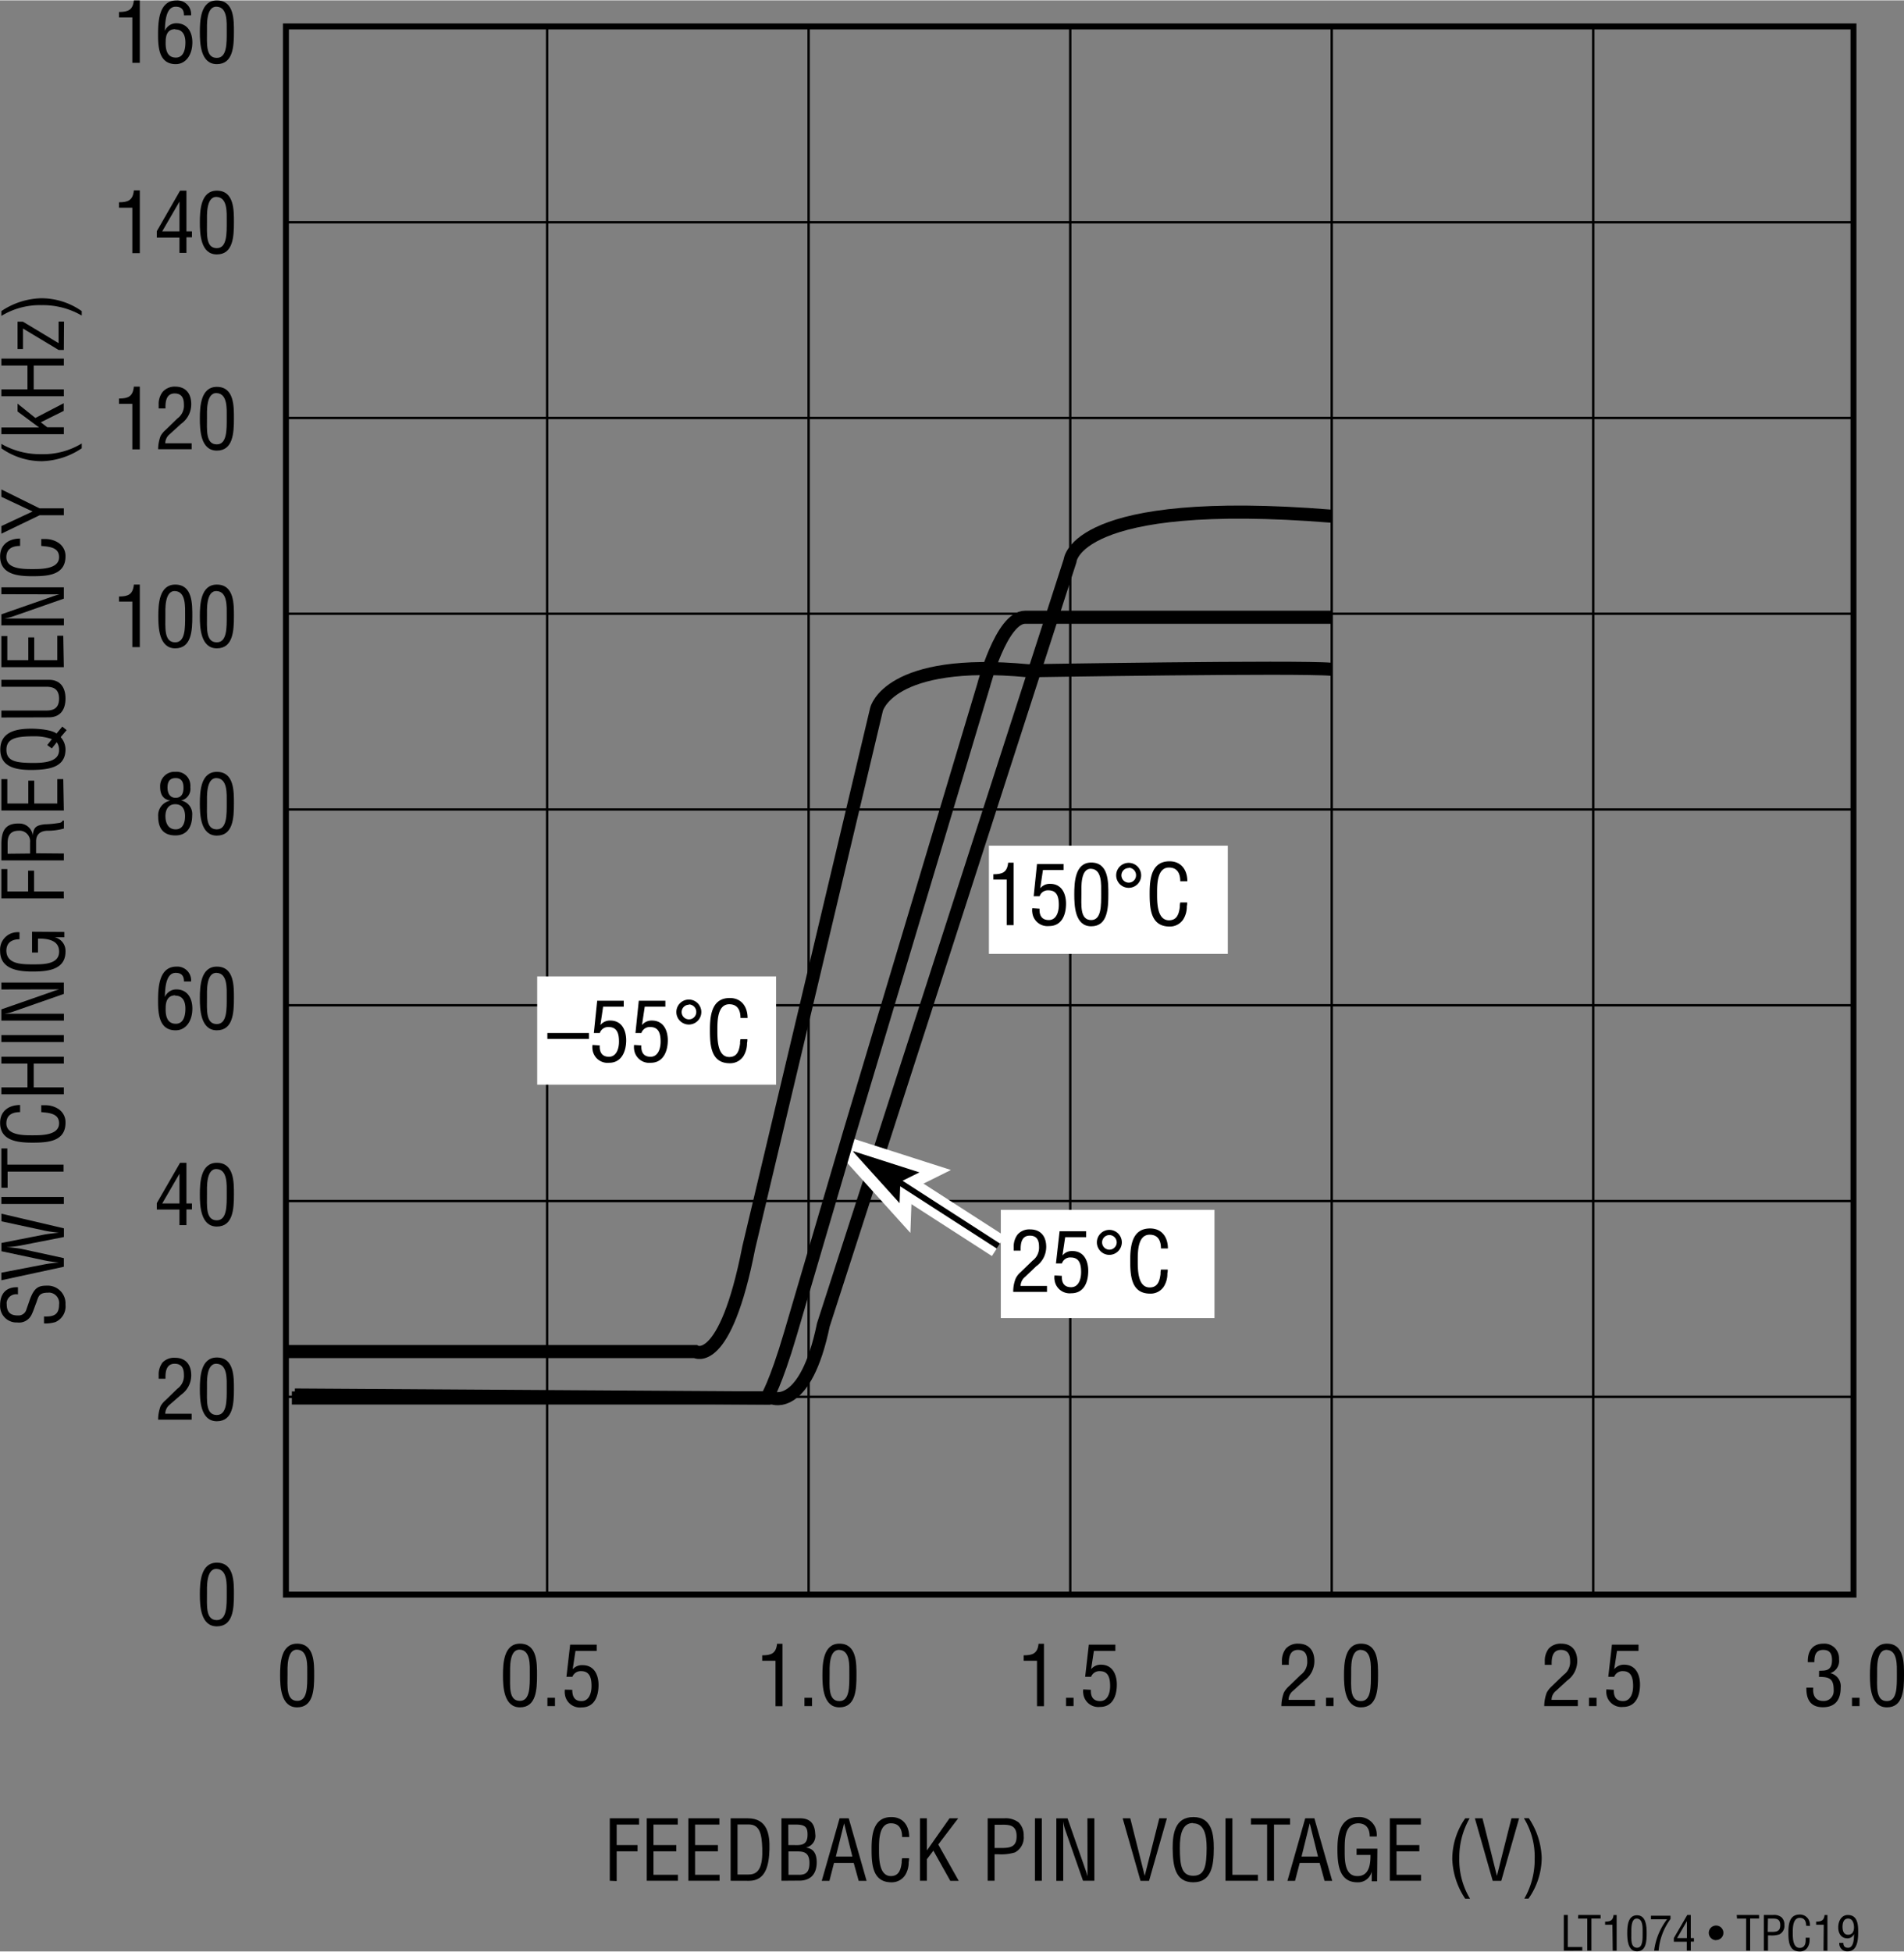 <svg id="bfa8e347-49a5-4d9c-9b1e-fba1e1833328" data-name="b25fcacd-03f1-4adf-bf09-284307511740" xmlns="http://www.w3.org/2000/svg" width="4.45in" height="4.56in" viewBox="0 0 320.3 328.09"><rect x="0" y="0" width="320.3" height="328.09" fill="#808080" stroke="none"/><title>LT1074-TPC19</title><rect x="48.1" y="4.38" width="263.7" height="263.7" fill="none" stroke="#000" stroke-width="1"/><path d="M179.94,136.28" transform="translate(0.02 -0.05)" fill="none" stroke="#000" stroke-width="1"/><line x1="311.68" y1="234.82" x2="48.1" y2="234.82" fill="none" stroke="#000" stroke-width="0.4"/><line x1="311.68" y1="201.9" x2="48.1" y2="201.9" fill="none" stroke="#000" stroke-width="0.4"/><line x1="311.68" y1="168.98" x2="48.1" y2="168.98" fill="none" stroke="#000" stroke-width="0.4"/><line x1="311.68" y1="136.06" x2="48.1" y2="136.06" fill="none" stroke="#000" stroke-width="0.4"/><line x1="311.68" y1="103.14" x2="48.1" y2="103.14" fill="none" stroke="#000" stroke-width="0.4"/><line x1="311.68" y1="70.22" x2="48.1" y2="70.22" fill="none" stroke="#000" stroke-width="0.4"/><line x1="311.68" y1="37.31" x2="48.1" y2="37.31" fill="none" stroke="#000" stroke-width="0.4"/><line x1="311.68" y1="4.38" x2="48.1" y2="4.38" fill="none" stroke="#000" stroke-width="0.4"/><path d="M102.56,316.25v-10.5h4.93v1.05h-3.77v3.45h3.51v1.05h-3.51v5Z" transform="translate(0.02 -0.05)"/><path d="M108.78,316.25v-10.5H114v1.05h-4.09v3.45h3.84v1.05h-3.84v3.95h4.12v1Z" transform="translate(0.02 -0.05)"/><path d="M115.78,316.25v-10.5H121v1.05h-4.09v3.45h3.84v1.05h-3.84v3.95h4.12v1Z" transform="translate(0.02 -0.05)"/><path d="M122.89,316.25v-10.5h2.88c3.28,0,3.73,2.66,3.65,5.25s-.59,5.26-3.44,5.26Zm1.16-1.05h1.87c1.7,0,2.4-1.28,2.29-4.42-.08-2.39-.42-4-2.29-4h-1.87Z" transform="translate(0.02 -0.05)"/><path d="M131.44,316.25v-10.5h3c1.91-.05,2.62,1,2.68,2.61a2,2,0,0,1-1.57,2.31h0c1.39.16,1.81,1.17,1.82,2.46,0,2.09-1.13,3.18-3.15,3.1Zm1.16-6h1c1.42.07,2.25-.18,2.23-1.79,0-1.31-.47-1.69-2.24-1.66h-1Zm1.82,5c1.26,0,1.73-.61,1.73-2,0-2.07-1.34-1.93-2.53-1.93h-1v3.93Z" transform="translate(0.02 -0.05)"/><path d="M141.22,305.75h1.54l3,10.51h-1.33l-.83-3h-3.32l-.77,3h-1.29Zm.76.84h0l-1.39,5.59h2.78Z" transform="translate(0.02 -0.05)"/><path d="M151.74,308.9c0-1.24-.44-2.31-1.89-2.31-2,0-2,2.87-2,4.26s-.08,4.61,2,4.61c1.38,0,1.68-1.14,1.82-2.28a2.52,2.52,0,0,1,.07-.72h1.16a2.39,2.39,0,0,1-.06.65,4,4,0,0,1-.61,2.22,2.68,2.68,0,0,1-2.29,1.18c-3.23,0-3.34-3.12-3.34-5.63s.35-5.34,3.33-5.34c2,0,3,1.49,3,3.36Z" transform="translate(0.02 -0.05)"/><path d="M154.74,316.25v-10.5h1.17v5.4h0l3.8-5.4h1.46l-3.35,4.4,3.44,6.11h-1.42L157,311.19l-1.09,1.43v3.63Z" transform="translate(0.02 -0.05)"/><path d="M166.13,316.25v-10.5h2.76a3.59,3.59,0,0,1,2.45.69,3,3,0,0,1,.85,2.24,2.84,2.84,0,0,1-1.48,2.81,8.05,8.05,0,0,1-2.72.31h-.7v4.45Zm1.16-5.51h1.14c1.6,0,2.58-.24,2.57-2s-1.08-1.94-2.5-1.91h-1.2Z" transform="translate(0.02 -0.05)"/><path d="M174.08,316.25v-10.5h1.16v10.5Z" transform="translate(0.02 -0.05)"/><path d="M182.91,305.75h1.17v10.5h-1.91l-2.94-8.41a7.16,7.16,0,0,1-.39-1.58h0v10h-1.16v-10.5h1.89l3,8.6a11,11,0,0,1,.36,1.15h0v-1.18Z" transform="translate(0.02 -0.05)"/><path d="M195,305.75h1.28l-3,10.51h-1.44l-3-10.51h1.28l2.43,9.67h0Z" transform="translate(0.02 -0.05)"/><path d="M200.74,305.54c3.07,0,3.44,2.83,3.43,5.24,0,2.91-.39,5.73-3.46,5.73s-3.43-2.82-3.46-5.73C197.25,308.37,197.62,305.54,200.74,305.54Zm-.06,1c-1.79,0-2.24,1.88-2.22,4.22,0,3,.32,4.65,2.25,4.65s2.24-1.61,2.26-4.65c0-2.29-.44-4.17-2.29-4.17Z" transform="translate(0.02 -0.05)"/><path d="M206.14,316.25v-10.5h1.16v9.5h4.29v1Z" transform="translate(0.02 -0.05)"/><path d="M210.42,305.75H217v1.05H214.3v9.45h-1.16v-9.46h-2.72Z" transform="translate(0.02 -0.05)"/><path d="M219.55,305.75h1.54l3,10.51H222.8l-.82-3h-3.36l-.78,3h-1.28Zm.76.84h0l-1.38,5.59h2.77Z" transform="translate(0.02 -0.05)"/><path d="M231.64,316.34h-.9V314.7h0a2.35,2.35,0,0,1-2.41,1.81c-3.12,0-3.36-3.11-3.36-5.58s.44-5.39,3.48-5.39a2.93,2.93,0,0,1,3.13,2.73,3.25,3.25,0,0,1,0,.54h-1.18c0-1.29-.56-2.19-1.89-2.22-2.29,0-2.32,2.59-2.32,4.39,0,1.59-.09,4.38,2,4.48s2.35-1.88,2.34-3.55h-2.34v-1.05h3.5Z" transform="translate(0.02 -0.05)"/><path d="M233.78,316.25v-10.5H239v1.05h-4.09v3.45h3.84v1.05h-3.84v3.95h4.12v1Z" transform="translate(0.02 -0.05)"/><path d="M247.21,305.75a13.12,13.12,0,0,0-1.74,6.7,12.58,12.58,0,0,0,1.81,6.82h-.81a12.66,12.66,0,0,1-2.18-6.65,11.9,11.9,0,0,1,2.18-6.87Z" transform="translate(0.02 -0.05)"/><path d="M254.24,305.75h1.29l-3,10.51h-1.44l-3-10.51h1.28l2.43,9.67h0Z" transform="translate(0.02 -0.05)"/><path d="M256.41,319.25a13.12,13.12,0,0,0,1.74-6.7,12.41,12.41,0,0,0-1.81-6.82h.82a12.56,12.56,0,0,1,2.17,6.65,11.94,11.94,0,0,1-2.22,6.87Z" transform="translate(0.02 -0.05)"/><path d="M47.1,281.71c0-2,.13-5.33,2.86-5.33,2.94,0,2.87,3.33,2.87,5.33,0,2.39-.13,5.38-2.87,5.38S47.1,283.58,47.1,281.71ZM50,286c1.74,0,1.67-2.49,1.67-4.51,0-1.48.15-4-1.67-4.1s-1.65,3.13-1.65,4.1c0,2-.28,4.51,1.65,4.51Z" transform="translate(0.02 -0.05)"/><path d="M33.6,268.1c0-2,.13-5.34,2.86-5.34,2.94,0,2.87,3.34,2.87,5.34,0,2.38-.13,5.37-2.87,5.37S33.6,270,33.6,268.1Zm2.85,4.32c1.74,0,1.67-2.49,1.67-4.5,0-1.49.15-4-1.67-4.11S34.8,267,34.8,267.92C34.81,269.93,34.53,272.42,36.45,272.42Z" transform="translate(0.02 -0.05)"/><path d="M3,217.65a1.61,1.61,0,0,0-1.89,1.27,1.29,1.29,0,0,0,0,.39c0,1.7,1.07,1.88,1.88,1.88a1.37,1.37,0,0,0,1.43-1L5,218.52c.74-2,1.44-2.34,2.83-2.34A3,3,0,0,1,11,219c0,.14,0,.28,0,.42A2.86,2.86,0,0,1,9.3,222.3a5.66,5.66,0,0,1-1.92.23v-1.17c1.56.06,2.54-.24,2.54-2a1.76,1.76,0,0,0-1.5-2,1.29,1.29,0,0,0-.34,0c-1.59,0-1.61.64-2,1.7-.23.57-.52,1.5-.82,2.06a2.33,2.33,0,0,1-2.38,1.25A2.75,2.75,0,0,1,0,219.74a1.4,1.4,0,0,1,0-.29c0-1.91,1-3.09,3-3Z" transform="translate(0.02 -0.05)"/><path d="M10.72,211.55V213L.21,215.27V214l7.25-1.4a21.81,21.81,0,0,1,2.43-.31h0c-.82-.1-1.59-.18-2.34-.34L.22,210.39V209l7.24-1.42c.7-.12,1.4-.21,2.43-.3h0c-.82-.1-1.59-.18-2.34-.34L.22,205.36v-1.28l10.51,2.46V208l-7.13,1.4a19.79,19.79,0,0,1-2.54.31h0A21.81,21.81,0,0,1,3.6,210Z" transform="translate(0.02 -0.05)"/><path d="M10.72,202.44H.21v-1.17H10.72Z" transform="translate(0.02 -0.05)"/><path d="M.21,199.71v-6.6h1v2.72h9.46V197H1.26v2.72Z" transform="translate(0.02 -0.05)"/><path d="M3.36,187c-1.24,0-2.31.43-2.31,1.89,0,2,2.87,2,4.26,2s4.61.09,4.61-2c0-1.39-1.14-1.68-2.28-1.82L6.92,187v-1.16h.64a4,4,0,0,1,2.23.62A2.64,2.64,0,0,1,11,188.78c0,3.24-3.12,3.35-5.63,3.35S0,191.78,0,188.8c0-2,1.49-3,3.36-3Z" transform="translate(0.02 -0.05)"/><path d="M10.72,184H.21v-1.16H4.6v-4H.21v-1.16H10.72v1.16H5.65v4h5.07Z" transform="translate(0.02 -0.05)"/><path d="M10.72,175.21H.21v-1.16H10.72Z" transform="translate(0.02 -0.05)"/><path d="M.21,166.37v-1.16H10.72v1.91l-8.41,2.94a7.16,7.16,0,0,1-1.58.39h10v1.16H.21v-1.89l8.6-3c.37-.14.76-.26,1.15-.37H8.78Z" transform="translate(0.02 -0.05)"/><path d="M10.8,156.7v.89H9.16A2.35,2.35,0,0,1,11,160c0,3.12-3.11,3.36-5.58,3.36S0,162.93,0,159.89a2.93,2.93,0,0,1,2.72-3.14,2.44,2.44,0,0,1,.54,0v1.18c-1.28,0-2.18.56-2.21,1.89,0,2.3,2.59,2.33,4.39,2.33,1.59,0,4.38.08,4.48-2S8,157.8,6.37,157.82v2.34h-1v-3.5Z" transform="translate(0.02 -0.05)"/><path d="M10.72,151.06H.21v-4.93h1v3.76h3.5v-3.5h1v3.5h5Z" transform="translate(0.02 -0.05)"/><path d="M10.72,143.51v1.16H.21V142c0-2.2.58-3.6,3-3.53a2.25,2.25,0,0,1,2.28,2h0c.13-1.36.56-1.7,2-1.87a16.69,16.69,0,0,0,2.34-.22c.2,0,.66-.13.66-.41h.24v1.34a9.74,9.74,0,0,1-2.68.37c-1.05,0-2,.42-2,1.79v2Zm-5.68,0v-1.83a1.8,1.8,0,0,0-1.58-2,1.37,1.37,0,0,0-.35,0c-1.81,0-1.85,1.45-1.85,2.23v1.64Z" transform="translate(0.02 -0.05)"/><path d="M10.72,136.28H.21V131h1v4.1H4.74v-3.84h1v3.84H9.62V131h1Z" transform="translate(0.02 -0.05)"/><path d="M10.46,122.17l.73.59-1,1.18A3.18,3.18,0,0,1,11,126c0,3.07-2.82,3.43-5.73,3.46-2.41,0-5.24-.37-5.24-3.43s2.83-3.51,5.24-3.51c.73,0,3.29.1,4.22.82ZM8.7,125.84l-.77-.56.78-1a8.5,8.5,0,0,0-3-.48c-3,0-4.65.34-4.65,2.27s1.6,2.21,4.64,2.21c2.34,0,4.27-.43,4.22-2.22a2.11,2.11,0,0,0-.39-1.26Z" transform="translate(0.02 -0.05)"/><path d="M.21,120.64v-1.17H7.76c.83,0,2.16-.12,2.16-2s-1.33-2-2.16-2H.21V114.3h8c1.88,0,2.79,1.25,2.79,3.15s-.91,3.16-2.79,3.16Z" transform="translate(0.02 -0.05)"/><path d="M10.72,112.18H.21v-5.24h1V111H4.74v-3.83h1V111H9.62v-4.11h1Z" transform="translate(0.02 -0.05)"/><path d="M.21,99.91V98.75H10.72v1.9l-8.41,2.94a8.51,8.51,0,0,1-1.58.4h10v1.16H.21v-1.86l8.6-3c.32-.12.66-.22,1.15-.36H8.78Z" transform="translate(0.02 -0.05)"/><path d="M3.36,91.79c-1.24,0-2.31.43-2.31,1.89,0,2,2.87,2,4.26,2s4.61.08,4.61-2c0-1.39-1.14-1.68-2.28-1.82l-.72-.07V90.63h.64a4,4,0,0,1,2.23.62A2.64,2.64,0,0,1,11,93.53c0,3.24-3.12,3.35-5.63,3.35S0,96.53,0,93.55c0-2,1.49-3,3.36-3Z" transform="translate(0.02 -0.05)"/><path d="M5.46,86,.21,83.53V82.29l6.43,3.18h4.08v1.16H6.64L.21,89.73V88.45Z" transform="translate(0.02 -0.05)"/><path d="M.21,74.63a13.11,13.11,0,0,0,6.7,1.73,12.51,12.51,0,0,0,6.82-1.8v.81a12.59,12.59,0,0,1-6.66,2.17A11.79,11.79,0,0,1,.21,75.37Z" transform="translate(0.02 -0.05)"/><path d="M10.72,73H.21V71.87H6.56L2.93,69.18V67.86l3,2.41,4.77-2.48v1.29L6.84,71l1.1.84h2.78Z" transform="translate(0.02 -0.05)"/><path d="M10.72,66.62H.21V65.46H4.6v-4H.21V60.29H10.72v1.17H5.65v4h5.07Z" transform="translate(0.02 -0.05)"/><path d="M10.72,58.84H9.85l-6-3.61v3.45H2.93v-4.6h.91l6,3.61V54.06h.91Z" transform="translate(0.02 -0.05)"/><path d="M13.73,53.05A13,13,0,0,0,7,51.3,12.41,12.41,0,0,0,.21,53.11V52.3a12.55,12.55,0,0,1,6.65-2.16,11.81,11.81,0,0,1,6.87,2.16Z" transform="translate(0.02 -0.05)"/><path d="M130.44,279.25H128.2v-.91c1.5,0,2.33-.3,2.5-1.94h.91v10.5h-1.17Z" transform="translate(0.02 -0.05)"/><path d="M135.31,286.88v-1.4h1.27v1.4Z" transform="translate(0.02 -0.05)"/><path d="M138.33,281.71c0-2,.13-5.33,2.86-5.33,2.94,0,2.87,3.33,2.87,5.33,0,2.39-.13,5.38-2.87,5.38S138.33,283.58,138.33,281.71Zm2.86,4.33c1.74,0,1.67-2.49,1.67-4.51,0-1.48.15-4-1.67-4.1s-1.65,3.13-1.65,4.1c0,2-.28,4.51,1.65,4.51Z" transform="translate(0.02 -0.05)"/><path d="M174.43,279.25h-2.24v-.91c1.5,0,2.33-.3,2.5-1.94h.91v10.5h-1.17Z" transform="translate(0.02 -0.05)"/><path d="M179.31,286.88v-1.4h1.27v1.4Z" transform="translate(0.02 -0.05)"/><path d="M183.49,284.14c-.05,1.12.37,1.9,1.56,1.9s1.68-1.23,1.68-2.53S186.46,281,185,281a1.49,1.49,0,0,0-1.47.95h-1l.62-5.4h4.46v1.05H184l-.47,3.08h0a2.05,2.05,0,0,1,1.67-.76c1.92,0,2.66,1.63,2.66,3.33,0,1.87-.68,3.77-2.84,3.77a2.55,2.55,0,0,1-2.81-2.26,2.28,2.28,0,0,1,0-.69Z" transform="translate(0.02 -0.05)"/><path d="M306,280.94c.92-.05,2.17.14,2.17-1.79,0-1-.31-1.72-1.47-1.72-1.32,0-1.5,1-1.5,2.06h-1.1c-.06-1.77.72-3.11,2.63-3.11a2.46,2.46,0,0,1,2.62,2.29,1.6,1.6,0,0,1,0,.31,2.16,2.16,0,0,1-1.47,2.36h0a2.24,2.24,0,0,1,1.75,2.43c0,2-.87,3.3-3,3.3s-2.81-1.38-2.77-3.29h1.15c-.1,1.12.22,2.24,1.72,2.24a1.65,1.65,0,0,0,1.72-1.58,1.51,1.51,0,0,0,0-.3c0-1.83-.7-2.18-2.47-2.17Z" transform="translate(0.02 -0.05)"/><path d="M311.53,286.88v-1.4h1.27v1.4Z" transform="translate(0.02 -0.05)"/><path d="M314.55,281.71c0-2,.13-5.33,2.86-5.33,2.94,0,2.87,3.33,2.87,5.33,0,2.39-.13,5.38-2.87,5.38S314.55,283.58,314.55,281.71Zm2.86,4.33c1.74,0,1.67-2.49,1.67-4.51,0-1.48.15-4-1.67-4.1s-1.65,3.13-1.65,4.1c0,2-.28,4.51,1.64,4.51Z" transform="translate(0.02 -0.05)"/><path d="M263.05,328v-6h.67v5.39h2.44v.6Z" transform="translate(0.02 -0.05)"/><path d="M265.48,322h3.76v.6h-1.55V328H267v-5.39h-1.55Z" transform="translate(0.02 -0.05)"/><path d="M271.23,323.64H270v-.52c.85,0,1.33-.17,1.42-1.11h.52v6h-.66Z" transform="translate(0.02 -0.05)"/><path d="M273.72,325.05c0-1.11.08-3,1.64-3s1.63,1.9,1.63,3c0,1.36-.07,3.07-1.63,3.07S273.72,326.11,273.72,325.05Zm1.64,2.47c1,0,.95-1.43.95-2.58,0-.83.08-2.26-.95-2.33s-.95,1.79-.95,2.33c0,1.15-.16,2.58,1,2.58Z" transform="translate(0.02 -0.05)"/><path d="M277.71,322.13H281v.55a10.39,10.39,0,0,0-2,5.32h-.75a10.83,10.83,0,0,1,2.17-5.27h-2.71Z" transform="translate(0.02 -0.05)"/><path d="M283.82,322h.59v3.89h.53v.6h-.53V328h-.67v-1.5h-2.18v-.61Zm-1.71,3.89h1.65v-2.85h0Z" transform="translate(0.02 -0.05)"/><path d="M288.68,326.24A1.23,1.23,0,1,1,289.9,325v0a1.22,1.22,0,0,1-1.22,1.22Z" transform="translate(0.02 -0.05)"/><path d="M292.14,322h3.76v.6h-1.5V328h-.67v-5.39h-1.54Z" transform="translate(0.02 -0.05)"/><path d="M296.7,328v-6h1.57a2,2,0,0,1,1.4.39,1.64,1.64,0,0,1,.49,1.28,1.59,1.59,0,0,1-.85,1.6,4.25,4.25,0,0,1-1.55.17h-.36V328Zm.66-3.15H298c.91,0,1.47-.13,1.46-1.15s-.61-1.11-1.42-1.09h-.65Z" transform="translate(0.02 -0.05)"/><path d="M303.82,323.81c0-.71-.25-1.32-1.08-1.32-1.15,0-1.17,1.64-1.17,2.42s-.05,2.63,1.17,2.63c.79,0,1-.65,1-1.3v-.41h.66v.37a2.28,2.28,0,0,1-.35,1.27,1.49,1.49,0,0,1-1.31.67c-1.84,0-1.91-1.78-1.91-3.21s.2-3,1.91-3a1.67,1.67,0,0,1,1.71,1.65,1.23,1.23,0,0,1,0,.27Z" transform="translate(0.02 -0.05)"/><path d="M306.78,323.64H305.5v-.52c.85,0,1.33-.17,1.42-1.11h.48v6h-.66Z" transform="translate(0.02 -0.05)"/><path d="M312.57,324.78c0,1.25-.05,3.34-1.78,3.34a1.32,1.32,0,0,1-1.4-1.25v-.18h.68c0,.54.24.83.8.83,1,0,1-1.69,1-2.33h0a1.16,1.16,0,0,1-1.11.74c-1.07,0-1.54-.87-1.54-1.82,0-1.28.68-2.1,1.59-2.1C312.45,322,312.57,323.56,312.57,324.78Zm-1.7-2.17c-.76,0-.93.77-.93,1.38s.16,1.34.93,1.34,1-.63,1-1.24-.2-1.48-1-1.48Z" transform="translate(0.02 -0.05)"/><line x1="92.04" y1="4.51" x2="92.04" y2="268.08" fill="none" stroke="#000" stroke-width="0.4"/><line x1="136.03" y1="4.51" x2="136.03" y2="268.08" fill="none" stroke="#000" stroke-width="0.4"/><line x1="180.04" y1="4.51" x2="180.04" y2="268.08" fill="none" stroke="#000" stroke-width="0.4"/><line x1="224.03" y1="4.51" x2="224.03" y2="268.08" fill="none" stroke="#000" stroke-width="0.4"/><line x1="268.02" y1="4.51" x2="268.02" y2="268.08" fill="none" stroke="#000" stroke-width="0.4"/><path d="M84.59,281.71c0-2,.13-5.33,2.86-5.33,2.94,0,2.87,3.33,2.87,5.33,0,2.39-.13,5.38-2.87,5.38S84.59,283.58,84.59,281.71ZM87.44,286c1.74,0,1.67-2.49,1.67-4.51,0-1.48.15-4-1.67-4.1s-1.65,3.13-1.65,4.1C85.8,283.55,85.52,286,87.44,286Z" transform="translate(0.02 -0.05)"/><path d="M92.07,286.88v-1.4h1.27v1.4Z" transform="translate(0.02 -0.05)"/><path d="M96.25,284.14c0,1.12.37,1.9,1.56,1.9s1.68-1.23,1.68-2.53S99.22,281,97.74,281a1.5,1.5,0,0,0-1.47.95h-1l.62-5.4h4.47v1.05H96.79l-.47,3.08h0A2.08,2.08,0,0,1,98,280c1.93,0,2.67,1.63,2.67,3.33,0,1.87-.68,3.77-2.85,3.77A2.54,2.54,0,0,1,95,284.82a2.83,2.83,0,0,1,0-.71Z" transform="translate(0.02 -0.05)"/><path d="M217.5,284.31a1.94,1.94,0,0,0-.75,1.52h4.44v1.05h-5.65a6.56,6.56,0,0,1,.42-2.27,3.81,3.81,0,0,1,.83-1.05l2-1.93a2.68,2.68,0,0,0,1.1-2.35c0-1.07-.37-1.85-1.56-1.85-1.44,0-1.57,1.41-1.54,2.52h-1.16v-.65a3.33,3.33,0,0,1,.67-2.1,2.72,2.72,0,0,1,2.09-.82c1.79,0,2.7,1.19,2.7,2.92a4,4,0,0,1-1.69,3.28Z" transform="translate(0.02 -0.05)"/><path d="M223.05,286.88v-1.4h1.27v1.4Z" transform="translate(0.02 -0.05)"/><path d="M226.07,281.71c0-2,.13-5.33,2.86-5.33,2.94,0,2.87,3.33,2.87,5.33,0,2.39-.13,5.38-2.87,5.38S226.07,283.58,226.07,281.71Zm2.86,4.33c1.74,0,1.67-2.49,1.67-4.51,0-1.48.15-4-1.67-4.1s-1.65,3.13-1.65,4.1c0,2-.28,4.51,1.65,4.51Z" transform="translate(0.02 -0.05)"/><path d="M261.74,284.31a1.94,1.94,0,0,0-.75,1.52h4.42v1.05h-5.65a6.56,6.56,0,0,1,.42-2.27,4.23,4.23,0,0,1,.83-1.05l2-1.93a2.65,2.65,0,0,0,1.1-2.35c0-1.07-.37-1.85-1.56-1.85-1.44,0-1.57,1.41-1.54,2.52h-1.16v-.65a3.33,3.33,0,0,1,.67-2.1,2.72,2.72,0,0,1,2.09-.82c1.79,0,2.7,1.19,2.7,2.92a4,4,0,0,1-1.69,3.28Z" transform="translate(0.02 -0.05)"/><path d="M267.29,286.88v-1.4h1.27v1.4Z" transform="translate(0.02 -0.05)"/><path d="M271.47,284.14c-.05,1.12.37,1.9,1.56,1.9s1.68-1.23,1.68-2.53S274.44,281,273,281a1.49,1.49,0,0,0-1.47.95h-1l.62-5.4h4.47v1.05H272l-.47,3.08h0a2.07,2.07,0,0,1,1.67-.76c1.93,0,2.67,1.63,2.67,3.33,0,1.87-.68,3.77-2.85,3.77a2.55,2.55,0,0,1-2.81-2.26,2.66,2.66,0,0,1,0-.69Z" transform="translate(0.02 -0.05)"/><path d="M28.53,236.19a2,2,0,0,0-.75,1.53h4.44v1H26.58a6.55,6.55,0,0,1,.41-2.27,3.67,3.67,0,0,1,.83-1l2-1.94a2.65,2.65,0,0,0,1.1-2.35c0-1.06-.37-1.85-1.56-1.85-1.44,0-1.57,1.42-1.54,2.52H26.67v-.64a3.31,3.31,0,0,1,.66-2.1,2.71,2.71,0,0,1,2.12-.78c1.79,0,2.7,1.19,2.7,2.93a4,4,0,0,1-1.7,3.28Z" transform="translate(0.02 -0.05)"/><path d="M33.6,233.6c0-2,.13-5.34,2.86-5.34,2.94,0,2.87,3.33,2.87,5.34,0,2.38-.13,5.38-2.87,5.38S33.6,235.46,33.6,233.6Zm2.85,4.33c1.74,0,1.67-2.5,1.67-4.51,0-1.49.15-4-1.67-4.11s-1.65,3.14-1.65,4.11C34.81,235.43,34.53,237.93,36.45,237.93Z" transform="translate(0.02 -0.05)"/><path d="M22.24,2.92H20V2c1.5,0,2.33-.31,2.5-1.95h1v10.5H22.24Z" transform="translate(0.02 -0.05)"/><path d="M26.57,5.89c0-2.17.08-5.83,3.1-5.83a2.32,2.32,0,0,1,2.46,2.17c0,.11,0,.22,0,.34H30.93c0-.95-.41-1.46-1.4-1.46-1.78,0-1.77,3-1.82,4.07h0A2.07,2.07,0,0,1,29.64,3.9c1.88,0,2.7,1.5,2.7,3.2,0,2.24-1.19,3.67-2.79,3.67C26.77,10.77,26.57,8.05,26.57,5.89Zm2.9-1C28.1,4.89,27.85,6,27.85,7c-.07,2,.66,2.67,1.71,2.67,1.37,0,1.61-1.49,1.61-2.55s-.35-2.18-1.72-2.18Z" transform="translate(0.02 -0.05)"/><path d="M33.6,5.39c0-2,.13-5.33,2.86-5.33,2.94,0,2.87,3.33,2.87,5.33,0,2.38-.13,5.38-2.87,5.38S33.6,7.3,33.6,5.39Zm2.85,4.33c1.74,0,1.67-2.5,1.67-4.51,0-1.48.15-4-1.67-4.1S34.8,4.24,34.8,5.21C34.81,7.22,34.53,9.72,36.45,9.72Z" transform="translate(0.02 -0.05)"/><path d="M30.27,195.52h1.07v6.84h.93v1h-.93V206H30.17v-2.62H26.36v-1.08Zm-3,6.84h2.9v-5h0Z" transform="translate(0.02 -0.05)"/><path d="M33.6,200.86c0-2,.13-5.34,2.86-5.34,2.94,0,2.87,3.33,2.87,5.34,0,2.38-.13,5.38-2.87,5.38S33.6,202.72,33.6,200.86Zm2.85,4.33c1.74,0,1.67-2.5,1.67-4.51,0-1.49.15-4-1.67-4.11s-1.65,3.14-1.65,4.11C34.81,202.69,34.53,205.19,36.45,205.19Z" transform="translate(0.02 -0.05)"/><path d="M26.57,168.36c0-2.18.08-5.83,3.1-5.83a2.32,2.32,0,0,1,2.46,2.17c0,.11,0,.22,0,.33H30.93c0-.94-.41-1.45-1.4-1.45-1.78,0-1.77,3-1.82,4.07h0a2.09,2.09,0,0,1,1.93-1.29c1.88,0,2.7,1.51,2.7,3.21,0,2.24-1.19,3.67-2.79,3.67C26.77,173.27,26.57,170.52,26.57,168.36Zm2.9-1c-1.37,0-1.62,1.15-1.62,2.11-.07,2,.66,2.67,1.71,2.67,1.37,0,1.61-1.49,1.61-2.55s-.35-2.18-1.72-2.18Z" transform="translate(0.02 -0.05)"/><path d="M33.6,167.86c0-2,.13-5.33,2.86-5.33,2.94,0,2.87,3.32,2.87,5.33,0,2.38-.13,5.38-2.87,5.38S33.6,169.72,33.6,167.86Zm2.85,4.33c1.74,0,1.67-2.5,1.67-4.51,0-1.49.15-4-1.67-4.1s-1.65,3.13-1.65,4.1C34.81,169.69,34.53,172.19,36.45,172.19Z" transform="translate(0.02 -0.05)"/><path d="M28.59,134.6c-1.25-.21-1.67-1.12-1.67-2.31a2.41,2.41,0,0,1,2.3-2.52h.36A2.3,2.3,0,0,1,32,131.9a2.36,2.36,0,0,1,0,.46,2,2,0,0,1-1.57,2.24h0a2.3,2.3,0,0,1,1.88,2.49c0,1.81-.77,3.38-2.81,3.38s-2.91-1.19-2.91-3.19a2.51,2.51,0,0,1,2-2.65Zm.95,4.85c1,0,1.57-.8,1.57-2.23,0-1.08-.43-2-1.65-2s-1.65,1-1.65,2,.36,2.23,1.73,2.23Zm0-5.31c1,0,1.31-.77,1.31-1.68s-.28-1.63-1.32-1.63-1.37.65-1.37,1.58.37,1.73,1.35,1.73Z" transform="translate(0.02 -0.05)"/><path d="M33.6,135.12c0-2,.13-5.34,2.86-5.34,2.94,0,2.87,3.33,2.87,5.34,0,2.38-.13,5.38-2.87,5.38S33.6,137,33.6,135.12Zm2.85,4.33c1.74,0,1.67-2.5,1.67-4.51,0-1.49.15-4-1.67-4.11S34.8,134,34.8,134.94C34.81,137,34.53,139.45,36.45,139.45Z" transform="translate(0.02 -0.05)"/><path d="M22.24,101.15H20v-.86c1.5,0,2.33-.31,2.5-2h1V108.8H22.24Z" transform="translate(0.02 -0.05)"/><path d="M26.61,103.63c0-2,.12-5.34,2.85-5.34,2.94,0,2.87,3.33,2.87,5.34,0,2.38-.13,5.38-2.87,5.38S26.61,105.49,26.61,103.63ZM29.45,108c1.74,0,1.67-2.5,1.67-4.51,0-1.49.15-4-1.67-4.11s-1.65,3.14-1.65,4.11C27.81,105.46,27.53,108,29.45,108Z" transform="translate(0.02 -0.05)"/><path d="M33.6,103.63c0-2,.13-5.34,2.86-5.34,2.94,0,2.87,3.33,2.87,5.34,0,2.38-.13,5.38-2.87,5.38S33.6,105.49,33.6,103.63ZM36.45,108c1.74,0,1.67-2.5,1.67-4.51,0-1.49.15-4-1.67-4.11s-1.65,3.14-1.65,4.11C34.81,105.46,34.53,108,36.45,108Z" transform="translate(0.02 -0.05)"/><path d="M22.24,67.9H20V67c1.5,0,2.33-.31,2.5-2h1V75.55H22.24Z" transform="translate(0.02 -0.05)"/><path d="M28.53,73a2,2,0,0,0-.75,1.53h4.44v1H26.58A6.46,6.46,0,0,1,27,73.29a3.82,3.82,0,0,1,.83-1l2-1.94A2.65,2.65,0,0,0,30.92,68c0-1.06-.37-1.85-1.56-1.85-1.44,0-1.57,1.42-1.54,2.52H26.67V68a3.32,3.32,0,0,1,.66-2.1A2.68,2.68,0,0,1,29.45,65c1.79,0,2.7,1.19,2.7,2.93a4,4,0,0,1-1.7,3.32Z" transform="translate(0.02 -0.05)"/><path d="M33.6,70.38c0-2,.13-5.34,2.86-5.34,2.94,0,2.87,3.33,2.87,5.34,0,2.38-.13,5.38-2.87,5.38S33.6,72.29,33.6,70.38Zm2.85,4.33c1.74,0,1.67-2.5,1.67-4.51,0-1.49.15-4-1.67-4.11S34.8,69.23,34.8,70.2C34.81,72.21,34.53,74.71,36.45,74.71Z" transform="translate(0.02 -0.05)"/><path d="M22.24,34.91H20V34c1.5,0,2.33-.31,2.5-2h1V42.56H22.24Z" transform="translate(0.02 -0.05)"/><path d="M30.27,32.05h1.07v6.84h.93v1h-.93v2.62H30.17V39.94H26.36V38.86Zm-3,6.84h2.9v-5h0Z" transform="translate(0.02 -0.05)"/><path d="M33.6,37.39c0-2,.13-5.34,2.86-5.34,2.94,0,2.87,3.33,2.87,5.34,0,2.38-.13,5.38-2.87,5.38S33.6,39.3,33.6,37.39Zm2.85,4.33c1.74,0,1.67-2.5,1.67-4.51,0-1.49.15-4-1.67-4.11s-1.65,3.14-1.65,4.11C34.81,39.22,34.53,41.72,36.45,41.72Z" transform="translate(0.02 -0.05)"/><path d="M49.08,235.07H130s5.49,2.2,8.49-12.3l41.5-128.48s.62-11,44-7.5" transform="translate(0.02 -0.05)" fill="none" stroke="#000" stroke-width="2.2"/><path d="M48.45,227.26h68.49s5,3,9-17.49l21.49-90.49s2-8.74,25.5-6.5c0,0,45.49-.75,51-.25" transform="translate(0.02 -0.05)" fill="none" stroke="#000" stroke-width="2.2"/><rect x="91.47" y="165.23" width="37.99" height="16" fill="#fff" stroke="#fff" stroke-width="2.2"/><path d="M110.44,173.27" transform="translate(0.02 -0.05)" fill="#fff" stroke="#fff" stroke-width="2.2"/><path d="M92.06,173.69h7v1h-7Z" transform="translate(0.02 -0.05)"/><path d="M100.87,175.78c-.06,1.12.36,1.91,1.55,1.91s1.69-1.24,1.69-2.54-.27-2.46-1.75-2.46a1.47,1.47,0,0,0-1.48,1h-1l.56-5.42h4.47v1h-3.47l-.46,3.08h0a2.08,2.08,0,0,1,1.66-.75c1.94,0,2.68,1.62,2.68,3.33s-.69,3.77-2.86,3.77a2.55,2.55,0,0,1-2.81-2.26,3.06,3.06,0,0,1,0-.74Z" transform="translate(0.02 -0.05)"/><path d="M107.87,175.78c-.06,1.12.36,1.91,1.55,1.91s1.69-1.24,1.69-2.54-.27-2.46-1.75-2.46a1.47,1.47,0,0,0-1.48,1h-1l.56-5.42h4.47v1h-3.47l-.46,3.08h0a2.08,2.08,0,0,1,1.66-.75c1.94,0,2.68,1.62,2.68,3.33s-.69,3.77-2.86,3.77a2.55,2.55,0,0,1-2.81-2.26,2.63,2.63,0,0,1,0-.74Z" transform="translate(0.02 -0.05)"/><path d="M115.86,172.27a2.1,2.1,0,1,1,2.1-2.1,2.1,2.1,0,0,1-2.1,2.1Zm0-3.33a1.23,1.23,0,1,0,1.25,1.23,1.26,1.26,0,0,0-1.22-1.28h0Z" transform="translate(0.02 -0.05)"/><path d="M124.55,171.17c0-1.24-.44-2.31-1.89-2.31-2,0-2,2.87-2,4.26s-.08,4.61,2,4.61c1.38,0,1.68-1.14,1.82-2.28a2.52,2.52,0,0,1,.07-.72h1.16a2.28,2.28,0,0,1-.06.64,4.16,4.16,0,0,1-.61,2.23,2.66,2.66,0,0,1-2.29,1.18c-3.23,0-3.34-3.12-3.34-5.63s.35-5.34,3.33-5.34c2,0,3,1.49,3,3.36Z" transform="translate(0.02 -0.05)"/><rect x="167.46" y="143.24" width="37.99" height="16" fill="#fff" stroke="#fff" stroke-width="2.2"/><path d="M186.43,151.28" transform="translate(0.02 -0.05)" fill="#fff" stroke="#fff" stroke-width="2.2"/><rect x="169.46" y="204.48" width="33.74" height="16" fill="#fff" stroke="#fff" stroke-width="2.2"/><path d="M184.19,212.53" transform="translate(0.02 -0.05)" fill="#fff" stroke="#fff" stroke-width="2.2"/><path d="M172.43,214.7a2,2,0,0,0-.76,1.53h4.44v1h-5.68a5.86,5.86,0,0,1,.42-2.27,3.28,3.28,0,0,1,.83-1.05l2-1.94a2.71,2.71,0,0,0,1.09-2.35c0-1.06-.36-1.85-1.55-1.85-1.45,0-1.57,1.42-1.54,2.52h-1.17v-.64a3.3,3.3,0,0,1,.68-2.1,2.63,2.63,0,0,1,2.08-.83c1.8,0,2.71,1.19,2.71,2.93a4,4,0,0,1-1.7,3.28Z" transform="translate(0.02 -0.05)"/><path d="M178.61,214.53c-.06,1.12.36,1.91,1.56,1.91s1.68-1.24,1.68-2.54-.27-2.46-1.75-2.46a1.46,1.46,0,0,0-1.48,1h-1l.61-5.41h4.47v1h-3.53l-.46,3.08h0a2,2,0,0,1,1.67-.75c1.93,0,2.67,1.62,2.67,3.33,0,1.86-.69,3.77-2.86,3.77a2.56,2.56,0,0,1-2.81-2.27,2.24,2.24,0,0,1,0-.73Z" transform="translate(0.02 -0.05)"/><path d="M186.6,211a2.1,2.1,0,1,1,2.1-2.11,2.11,2.11,0,0,1-2.1,2.11Zm0-3.33a1.23,1.23,0,1,0,1.24,1.23,1.24,1.24,0,0,0-1.25-1.23Z" transform="translate(0.02 -0.05)"/><path d="M195.28,209.92c0-1.24-.44-2.31-1.9-2.31-2,0-2,2.87-2,4.26s-.08,4.61,2,4.61c1.39,0,1.69-1.14,1.83-2.28a2.52,2.52,0,0,1,.07-.72h1.14a2.28,2.28,0,0,1-.06.64,4,4,0,0,1-.61,2.23,2.64,2.64,0,0,1-2.29,1.17c-3.23,0-3.35-3.11-3.35-5.62s.36-5.34,3.34-5.34c2,0,3,1.49,3,3.36Z" transform="translate(0.02 -0.05)"/><path d="M169.33,147.89h-2.24V147c1.5,0,2.32-.31,2.49-1.95h.91v10.51h-1.16Z" transform="translate(0.02 -0.05)"/><path d="M174.86,152.79c-.06,1.12.36,1.91,1.56,1.91s1.68-1.24,1.68-2.54-.27-2.46-1.75-2.46a1.46,1.46,0,0,0-1.48,1h-1l.56-5.42h4.47v1h-3.47l-.46,3.08h0a2.06,2.06,0,0,1,1.67-.75c1.93,0,2.67,1.62,2.67,3.33,0,1.86-.69,3.77-2.86,3.77a2.56,2.56,0,0,1-2.81-2.27,2.24,2.24,0,0,1,0-.73Z" transform="translate(0.02 -0.05)"/><path d="M180.7,150.37c0-2,.12-5.34,2.85-5.34,2.95,0,2.88,3.33,2.88,5.34,0,2.38-.13,5.38-2.88,5.38S180.7,152.28,180.7,150.37Zm2.85,4.33c1.74,0,1.67-2.5,1.67-4.51,0-1.49.16-4-1.67-4.11s-1.65,3.14-1.65,4.11c0,2-.28,4.51,1.65,4.51Z" transform="translate(0.02 -0.05)"/><path d="M189.84,149.28a2.1,2.1,0,1,1,2.11-2.1,2.09,2.09,0,0,1-2.11,2.1Zm0-3.33a1.23,1.23,0,1,0,1.25,1.23,1.25,1.25,0,0,0-1.22-1.28h0Z" transform="translate(0.02 -0.05)"/><path d="M198.53,148.18c0-1.24-.44-2.31-1.9-2.31-2,0-2,2.87-2,4.26s-.08,4.61,2,4.61c1.39,0,1.69-1.14,1.83-2.28a2.52,2.52,0,0,1,.07-.72h1.16a2.28,2.28,0,0,1-.06.64,4,4,0,0,1-.61,2.23,2.68,2.68,0,0,1-2.29,1.18c-3.23,0-3.35-3.12-3.35-5.63s.36-5.34,3.34-5.34c2,0,3,1.49,3,3.36Z" transform="translate(0.02 -0.05)"/><polygon points="151.47 198.67 154.67 197.08 143.59 193.53 143.53 193.62 151.33 202.26 151.46 198.69 151.47 198.67" fill="#fff" stroke="#fff" stroke-miterlimit="10" stroke-width="4"/><line x1="150.51" y1="198.23" x2="167.95" y2="209.47" fill="none" stroke="#fff" stroke-width="4"/><line x1="150.51" y1="198.23" x2="167.95" y2="209.47" fill="none" stroke="#000" stroke-width="1"/><path d="M49.58,234.57l79.37.5s1.5-2.3,4-10.8l10-34,22.49-75s3-11.49,7-11.49h51.49" transform="translate(0.02 -0.05)" fill="none" stroke="#000" stroke-width="2.2"/><polygon points="151.47 198.67 154.67 197.08 143.59 193.53 143.53 193.62 151.33 202.26 151.46 198.69 151.47 198.67"/></svg>